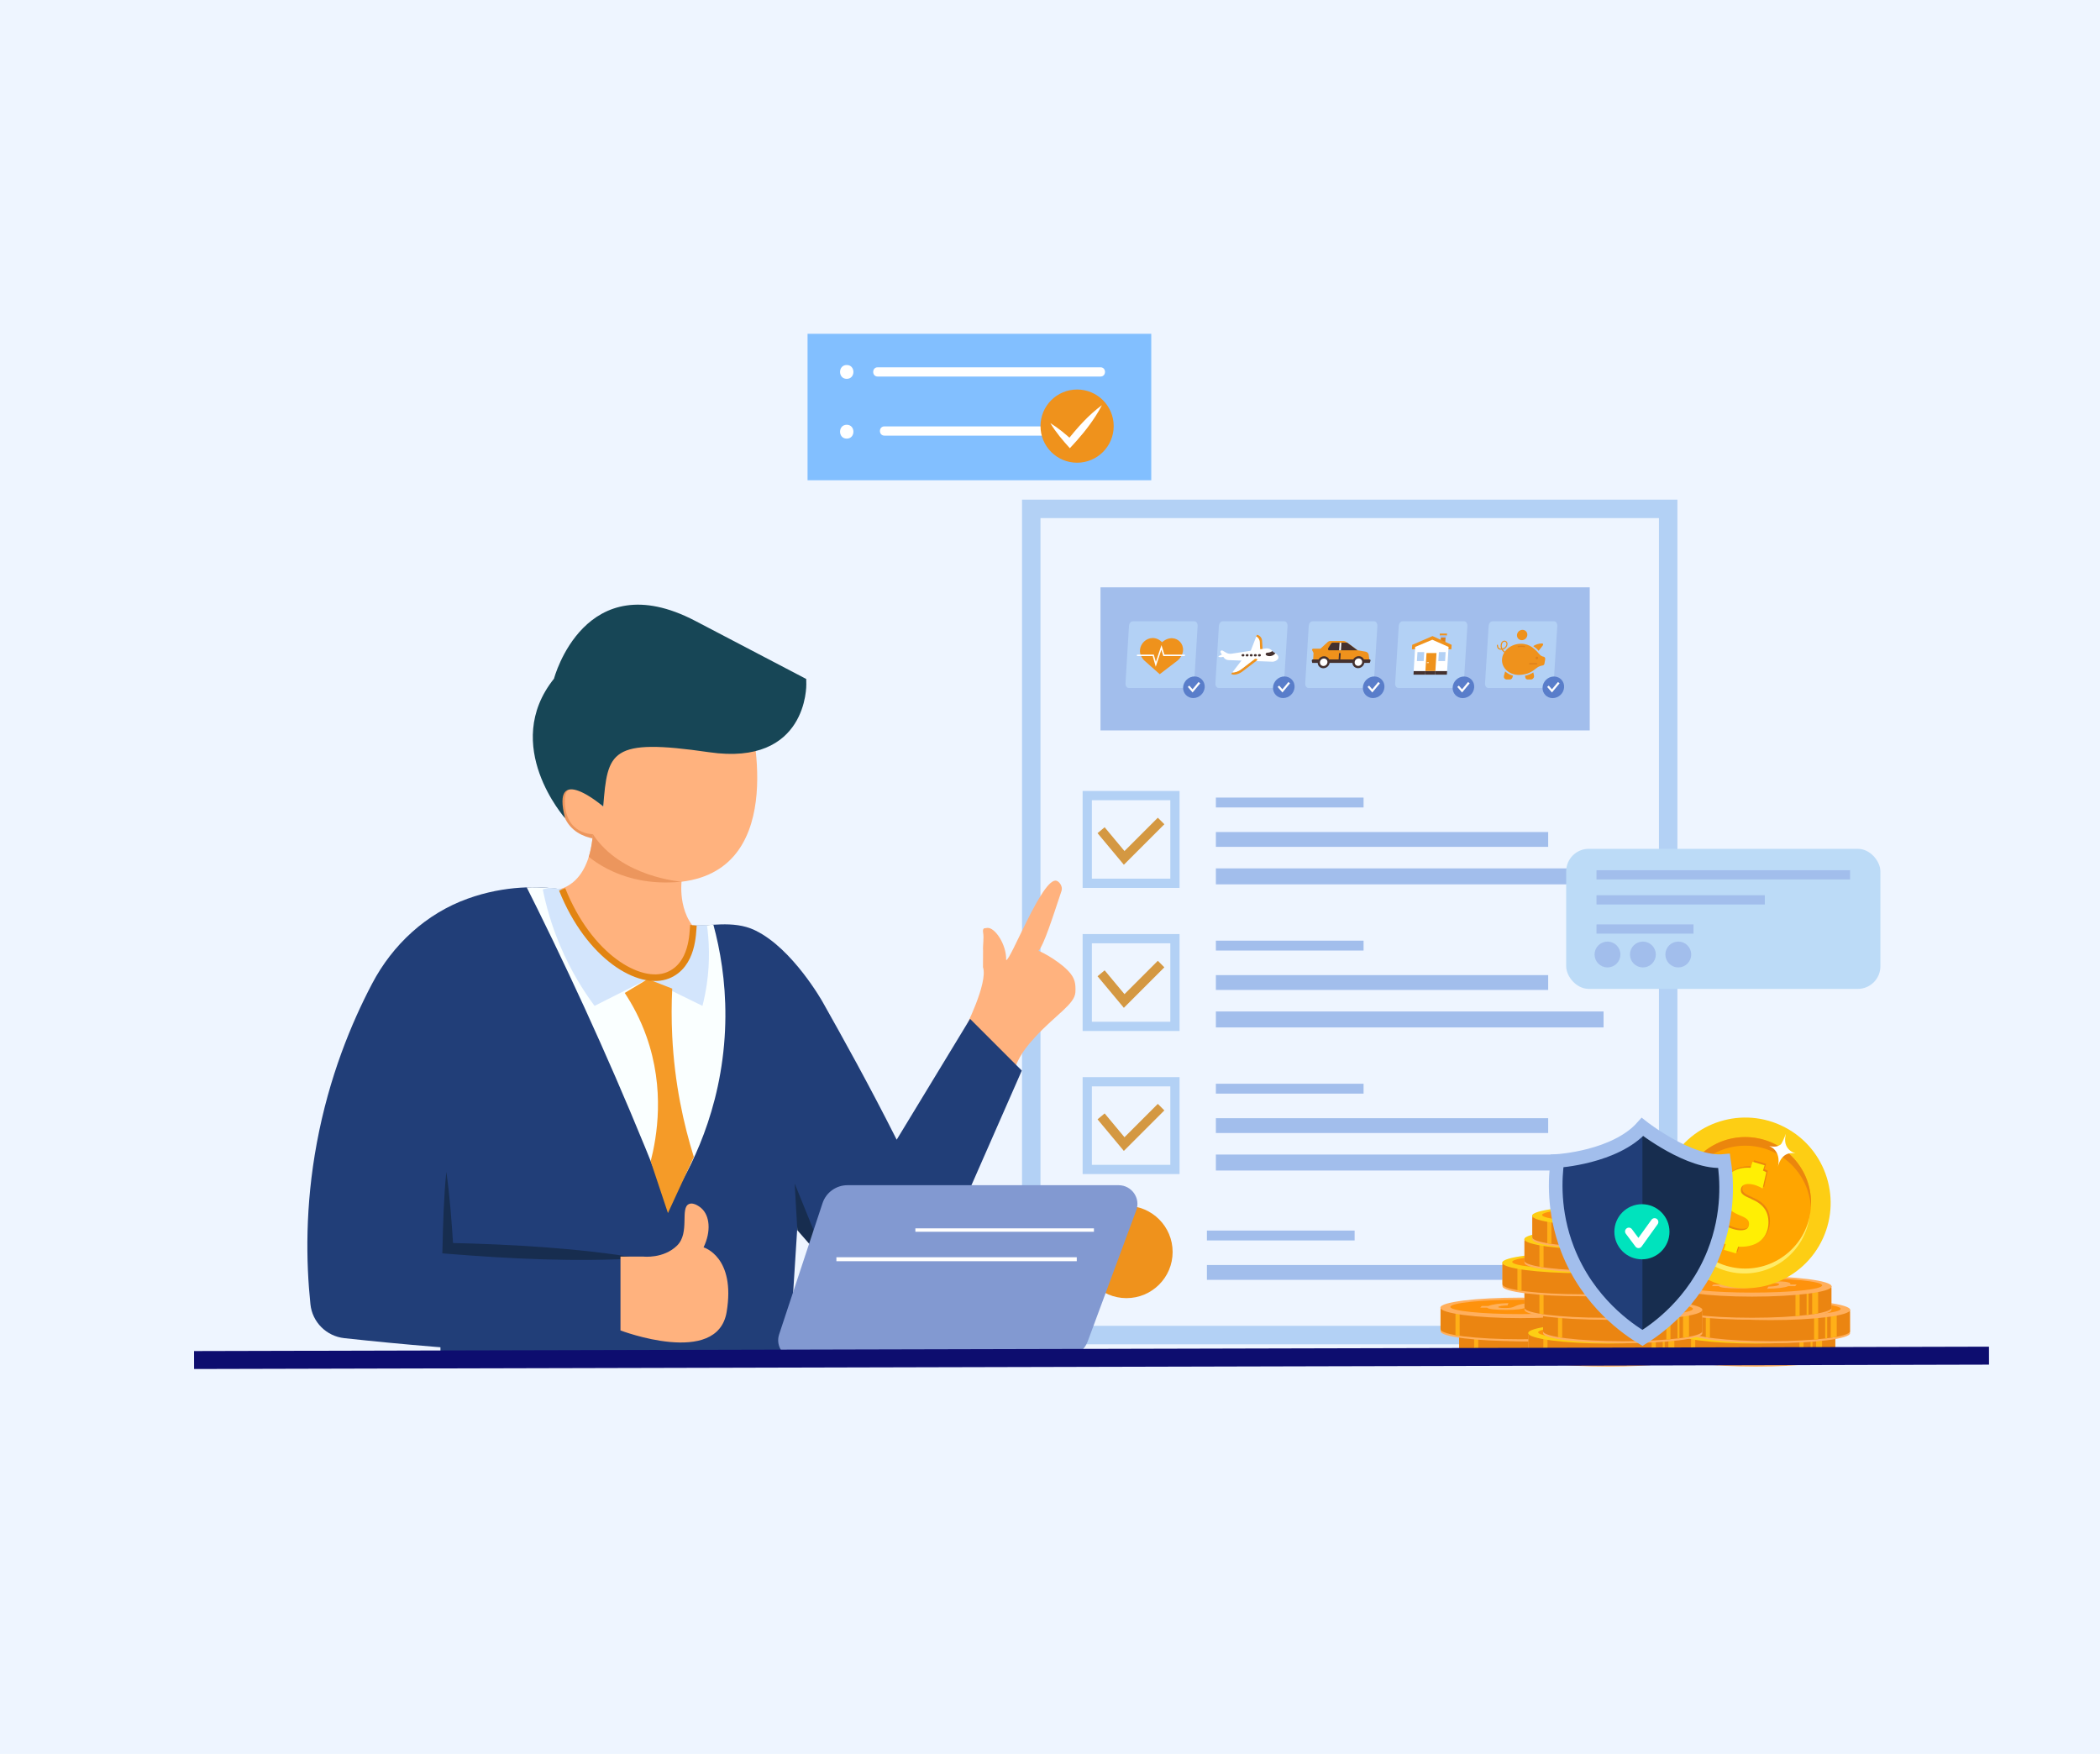 <?xml version="1.0" encoding="UTF-8"?><svg id="Layer_1" xmlns="http://www.w3.org/2000/svg" xmlns:xlink="http://www.w3.org/1999/xlink" viewBox="0 0 455 380"><defs><style>.cls-1{fill:#bcdbf7;}.cls-2{fill:#ffeb67;}.cls-3{stroke-width:3.46px;}.cls-3,.cls-4,.cls-5,.cls-6,.cls-7,.cls-8,.cls-9,.cls-10,.cls-11,.cls-12,.cls-13,.cls-14,.cls-15{stroke-miterlimit:10;}.cls-3,.cls-4,.cls-5,.cls-6,.cls-7,.cls-8,.cls-10,.cls-12,.cls-13,.cls-14,.cls-15{fill:none;}.cls-3,.cls-4,.cls-7,.cls-8,.cls-9,.cls-11{stroke:#a2beec;}.cls-16{fill:#fff;}.cls-17{fill:#172d4f;}.cls-18{clip-path:url(#clippath-2);}.cls-19{fill:#d3e5fc;}.cls-20{fill:#ffef04;}.cls-4{stroke-width:2.14px;}.cls-5{stroke-width:.86px;}.cls-5,.cls-12{stroke:#fff;}.cls-21{fill:#597dca;}.cls-22{fill:#faffff;}.cls-23{fill:#8299d1;}.cls-24{fill:#ef921c;}.cls-6{stroke:#e28412;stroke-width:1.43px;}.cls-25{fill:#ec965d;}.cls-7{stroke-width:3.21px;}.cls-26{fill:#eef5ff;}.cls-27{clip-path:url(#clippath-1);}.cls-28{fill:#fe920c;}.cls-29{fill:#ffb27e;}.cls-30{fill:orange;}.cls-8,.cls-9{stroke-width:2.95px;}.cls-9,.cls-31{fill:#213e78;}.cls-10{stroke:#0d0d6f;stroke-width:3.89px;}.cls-11{fill:#a2beec;}.cls-11,.cls-13,.cls-14{stroke-width:2px;}.cls-32{fill:#ffaf5d;}.cls-33{fill:#eb8511;}.cls-34{fill:#9cbff7;}.cls-12{stroke-width:.74px;}.cls-35{fill:#f59b28;}.cls-36{fill:#b3d1f5;}.cls-37{clip-path:url(#clippath);}.cls-38{fill:#00e3bd;}.cls-13{stroke:#d49842;}.cls-39{fill:#44312f;}.cls-40{fill:#feb05b;}.cls-41{fill:#eb860d;}.cls-42{fill:#dd801b;}.cls-14,.cls-15{stroke:#b3d1f5;}.cls-43{fill:#ffb017;}.cls-44{fill:#174656;}.cls-45{fill:#fdce14;}.cls-46{fill:#82bfff;}.cls-15{stroke-width:4px;}.cls-47{fill:#fefefe;}</style><clipPath id="clippath"><path class="cls-29" d="M147.67,191.02s-1.02,8.34,5,11.78c6.01,3.44-17.3,25.31-32.28-10.02,0,0,7.12-.15,8.07-12.05,0,0-5.94,.12-6.08-7-.15-7.12,8.34,1.02,8.34,1.02l-.44-21.37,32.11,1.71s9,33.08-14.7,35.94Z"/></clipPath><clipPath id="clippath-1"><path class="cls-31" d="M221.39,231.95c-7.24,16.48-14.48,32.96-21.72,49.44-2.42,5.52-9.88,6.42-13.55,1.63-4.45-5.8-8.9-11.61-13.35-17.41-.6,9.48-1.21,18.96-1.81,28.44-17.6,.41-36.47,.21-56.44-.87-13.92-.75-27.24-1.88-39.92-3.26-3.87-.42-6.94-3.47-7.34-7.34-.96-9.17-1.17-21.23,1.39-34.98,2.66-14.3,7.47-25.92,11.97-34.48,4.44-8.46,11.72-15.19,20.71-18.42,.49-.18,.99-.34,1.5-.51,8.21-2.6,15.26-2.05,18.98-1.49,5.83,14.61,16.79,21.05,22.87,18.64,5.55-2.2,5.4-9.33,5.57-10.86,2.92,.31,8.56-1.21,13.28,1.05,.06,.03,.12,.06,.18,.09,8.05,3.92,14.52,15.45,14.52,15.45,4.38,7.78,9.95,17.76,16.05,29.85,5.3-8.73,10.6-17.45,15.9-26.18l11.22,11.22Z"/></clipPath><clipPath id="clippath-2"><path class="cls-9" d="M337.43,251.53s12.53-.74,18.43-7.37c0,0,10.32,8.11,17.69,7.37,.54,3.54,1.23,11.23-2.21,19.91-4.35,10.98-12.55,16.61-15.48,18.43-3.02-1.83-11.76-7.66-16.22-19.17-3.19-8.23-2.71-15.53-2.21-19.17Z"/></clipPath></defs><rect class="cls-26" width="455" height="380"/><g><g><g><rect class="cls-15" x="223.44" y="110.25" width="138" height="179"/><circle class="cls-24" cx="244.07" cy="271.25" r="10"/><g><g><rect class="cls-14" x="235.57" y="172.37" width="19" height="19"/><polyline class="cls-13" points="238.57 179.87 243.57 185.87 251.57 177.87"/></g><g><line class="cls-7" x1="263.44" y1="181.87" x2="335.44" y2="181.87"/><line class="cls-4" x1="263.44" y1="173.87" x2="295.44" y2="173.87"/><line class="cls-3" x1="263.44" y1="189.87" x2="347.44" y2="189.87"/></g></g><g><g><rect class="cls-14" x="235.57" y="203.37" width="19" height="19"/><polyline class="cls-13" points="238.57 210.87 243.57 216.87 251.57 208.87"/></g><g><line class="cls-7" x1="263.44" y1="212.87" x2="335.44" y2="212.87"/><line class="cls-4" x1="263.44" y1="204.87" x2="295.44" y2="204.87"/><line class="cls-3" x1="263.44" y1="220.87" x2="347.44" y2="220.87"/></g></g><g><g><rect class="cls-14" x="235.57" y="234.37" width="19" height="19"/><polyline class="cls-13" points="238.57 241.87 243.57 247.87 251.57 239.87"/></g><g><line class="cls-7" x1="263.44" y1="243.87" x2="335.44" y2="243.87"/><line class="cls-4" x1="263.44" y1="235.87" x2="295.44" y2="235.87"/><line class="cls-3" x1="263.44" y1="251.87" x2="347.44" y2="251.87"/></g></g><rect class="cls-11" x="239.44" y="128.25" width="104" height="29"/><g><line class="cls-7" x1="261.5" y1="275.68" x2="333.5" y2="275.68"/><line class="cls-4" x1="261.5" y1="267.68" x2="293.5" y2="267.68"/></g></g><g><g><path class="cls-36" d="M257.91,149.06h-13.36c-.42,0-.73-.48-.69-1.05l.75-12.36c.03-.58,.4-1.04,.82-1.04h13.36c.42,0,.73,.48,.69,1.05l-.75,12.36c-.04,.58-.4,1.04-.82,1.04Z"/><g><path class="cls-24" d="M251.28,146.07l-3.44-3.05c-1.35-1.49-.91-3.13,.05-4.03,.94-.88,2.55-1.19,3.89,.15,1.53-1.31,3.09-.97,3.91-.07,.84,.92,1.04,2.58-.53,4.03h-.01s-3.88,2.97-3.88,2.97Z"/><polygon class="cls-16" points="250.41 144.45 249.76 142.14 246.33 142.14 246.35 141.83 249.99 141.83 250.44 143.41 251.65 139.77 252.29 141.83 256.73 141.83 256.71 142.14 252.05 142.14 251.63 140.78 250.41 144.45"/></g><path class="cls-21" d="M261.02,148.9c-.08,1.29-1.19,2.34-2.48,2.34s-2.27-1.05-2.2-2.34c.08-1.29,1.19-2.34,2.48-2.34s2.27,1.05,2.2,2.34Z"/><polygon class="cls-47" points="258.39 150.03 257.36 148.83 257.69 148.54 258.38 149.34 259.69 147.76 260.04 148.05 258.39 150.03"/></g><g><path class="cls-36" d="M277.39,149.06h-13.36c-.42,0-.73-.48-.69-1.05l.75-12.36c.04-.58,.4-1.04,.82-1.04h13.36c.42,0,.73,.48,.69,1.05l-.76,12.36c-.04,.58-.4,1.04-.82,1.04Z"/><g><path class="cls-21" d="M280.49,148.9c-.08,1.29-1.19,2.34-2.48,2.34s-2.27-1.05-2.19-2.34c.08-1.29,1.19-2.34,2.48-2.34s2.27,1.05,2.19,2.34Z"/><polygon class="cls-47" points="277.86 150.03 276.82 148.83 277.16 148.54 277.85 149.34 279.16 147.76 279.5 148.05 277.86 150.03"/></g><g><path class="cls-24" d="M273.59,140.95l-.54,.05-.12-1.92c-.02-.32-.14-.62-.34-.84-.09-.11-.2-.19-.32-.27-.03-.02-.06-.04-.09-.05l.15-.39c.17,.03,.33,.1,.46,.18,.12,.07,.23,.16,.32,.27,.2,.23,.32,.52,.34,.84l.13,2.12Z"/><path class="cls-16" d="M273.05,141l-1.67,.15-.42-.07,1.23-3.17s.06,.03,.09,.05c.12,.07,.23,.16,.32,.27,.2,.23,.32,.52,.34,.84l.12,1.92Z"/><path class="cls-16" d="M275.67,143.36l-3.52-.13-3.16-.11-2.75-.1c-.47,0-.9-.24-1.14-.63l-.35-.57-.27-.43c-.03-.05-.05-.11-.05-.17,0-.23,.27-.38,.47-.26l.79,.46c.34,.2,.75,.27,1.16,.21l7.23-1.12c.32-.06,1.05-.13,1.64,.56,.05,.06,.11,.13,.16,.21,.17,.09,.33,.18,.46,.26,1.49,1,.1,1.83-.66,1.83Z"/><path class="cls-24" d="M272.31,143.1l-2.91,2.23c-.94,.76-2.01,1.04-2.65,.69l.27-.35c.62,.05,1.41-.25,2.13-.83l2.73-2.1h.35c.18,.02,.24,.24,.09,.35Z"/><path class="cls-16" d="M271.87,142.75l-2.73,2.1c-.72,.58-1.51,.88-2.13,.83l.09-.12,2.17-2.82c.04-.05,.1-.08,.17-.08l2.38,.09h.05Z"/><path class="cls-16" d="M263.96,142.19l1.03-.49s.04,0,.05,0l.64,.4s.02,.09-.02,.1l-.98,.17c-.32,.06-.61-.01-.71-.18Z"/><path class="cls-39" d="M273.19,141.97c0,.14-.13,.25-.27,.25h-.12c-.14,0-.24-.13-.24-.25,0-.14,.13-.25,.27-.25h.12c.14,0,.24,.11,.24,.25Z"/><path class="cls-39" d="M272.3,141.97c0,.14-.13,.25-.27,.25h-.12c-.14,0-.24-.13-.24-.25,0-.14,.13-.25,.27-.25h.12c.14,0,.24,.11,.24,.25Z"/><path class="cls-39" d="M271.41,141.97c0,.14-.13,.25-.27,.25h-.12c-.14,0-.24-.13-.24-.25,0-.14,.13-.25,.27-.25h.12c.14,0,.24,.11,.24,.25Z"/><path class="cls-39" d="M270.52,141.97c0,.14-.13,.25-.27,.25h-.12c-.14,0-.24-.13-.23-.25,0-.14,.13-.25,.27-.25h.12c.14,0,.24,.11,.23,.25Z"/><path class="cls-39" d="M269.63,141.97c0,.14-.13,.25-.27,.25h-.12c-.14,0-.24-.13-.24-.25,0-.14,.13-.25,.27-.25h.12c.14,0,.24,.11,.23,.25Z"/><path class="cls-39" d="M276.33,141.53c-.52,.72-1.55,.75-1.97,.43-.28-.21-.1-.57,.33-.56,.4,0,.86-.24,1.02-.35,.05,.06,.11,.13,.16,.21,.17,.09,.33,.18,.46,.26Z"/></g></g><g><path class="cls-36" d="M296.85,149.06h-13.36c-.42,0-.73-.48-.69-1.05l.76-12.36c.04-.58,.4-1.04,.82-1.04h13.36c.42,0,.73,.48,.69,1.05l-.77,12.36c-.04,.58-.4,1.04-.82,1.04Z"/><g><path class="cls-21" d="M299.96,148.9c-.08,1.29-1.19,2.34-2.48,2.34s-2.27-1.05-2.19-2.34c.08-1.29,1.19-2.34,2.48-2.34s2.27,1.05,2.19,2.34Z"/><polygon class="cls-47" points="297.33 150.03 296.3 148.83 296.64 148.54 297.32 149.34 298.63 147.76 298.98 148.05 297.33 150.03"/></g><g><path class="cls-24" d="M284.5,143.1l.1-1.63-.3-.59c-.08-.15,.05-.34,.23-.34h1.57s1.56-1.43,1.56-1.43c.17-.15,.39-.24,.61-.24h2.85c.18,0,.35,.05,.49,.16l.28,.2,2.23,1.65,1.73,.3c.35,.06,.62,.31,.7,.64l.16,1.27h-12.21Z"/><path class="cls-39" d="M294.12,140.89h-6.22c-.16-.08-.23-.28-.12-.46l.63-1.01c.07-.11,.19-.18,.32-.18h3.16l2.23,1.65Z"/><polygon class="cls-16" points="290.53 140.89 290.15 140.89 290.25 139.25 290.63 139.25 290.53 140.89"/><polygon class="cls-39" points="290.38 143.28 290.01 143.28 290.12 141.5 290.49 141.5 290.38 143.28"/><path class="cls-39" d="M296.76,143.62h-12.44l-.1-.44c-.04-.15,.09-.31,.25-.31h12.26c.17,0,.27,.16,.21,.32l-.17,.43Z"/><path class="cls-39" d="M288.1,143.48c-.04,.72-.66,1.3-1.38,1.3s-1.27-.58-1.22-1.3,.66-1.3,1.38-1.3,1.27,.58,1.22,1.3Z"/><path class="cls-16" d="M287.61,143.48c-.03,.45-.41,.81-.86,.81s-.79-.36-.76-.81c.03-.45,.41-.81,.86-.81s.79,.36,.76,.81Z"/><path class="cls-39" d="M295.62,143.46c-.04,.72-.66,1.3-1.38,1.3s-1.27-.58-1.22-1.3,.66-1.3,1.38-1.3,1.27,.58,1.22,1.3Z"/><path class="cls-16" d="M295.13,143.46c-.03,.45-.41,.81-.86,.81s-.79-.36-.76-.81,.41-.81,.86-.81,.79,.36,.76,.81Z"/></g></g><g><path class="cls-36" d="M316.34,149.06h-13.36c-.42,0-.73-.48-.69-1.05l.77-12.36c.04-.58,.4-1.04,.82-1.04h13.36c.42,0,.73,.48,.69,1.05l-.77,12.36c-.04,.58-.4,1.04-.82,1.04Z"/><g><path class="cls-21" d="M319.41,148.91c-.08,1.29-1.19,2.34-2.48,2.34s-2.27-1.05-2.19-2.34c.08-1.29,1.19-2.34,2.48-2.34s2.27,1.05,2.19,2.34Z"/><polygon class="cls-47" points="316.78 150.03 315.75 148.83 316.08 148.54 316.77 149.34 318.08 147.76 318.43 148.05 316.78 150.03"/></g><g><g><polygon class="cls-42" points="313.12 139.42 312.1 139.42 312.19 138.06 313.21 138.06 313.12 139.42"/><polygon class="cls-24" points="313.5 137.69 311.94 137.69 311.96 137.27 313.53 137.27 313.5 137.69"/><polygon class="cls-34" points="313.35 138.1 312.04 138.1 312.06 137.7 313.37 137.7 313.35 138.1"/></g><polygon class="cls-24" points="305.92 140.66 305.98 139.71 310.38 137.81 314.52 139.71 314.46 140.66 305.92 140.66"/><polygon class="cls-39" points="306.3 145.37 308.84 145.37 308.79 146.17 306.26 146.17 306.3 145.37"/><polygon class="cls-39" points="313.54 145.37 313.49 146.17 310.95 146.17 311 145.37 313.54 145.37"/><path class="cls-16" d="M310.33,138.6l-3.71,1.56-.32,5.21h7.24l.32-5.21-3.53-1.56Zm-1.87,4.62h-1.46l.12-1.94h1.46l-.12,1.94Zm4.64,0h-1.46l.12-1.94h1.46l-.12,1.94Z"/><polygon class="cls-39" points="311 145.37 310.95 146.17 308.79 146.17 308.84 145.37 311 145.37"/><polygon class="cls-24" points="311.24 141.49 311 145.37 308.84 145.37 309.08 141.49 311.24 141.49"/><polygon class="cls-16" points="309.57 143.65 309.16 143.65 309.17 143.49 309.58 143.49 309.57 143.65"/></g></g><g><path class="cls-36" d="M335.81,149.06h-13.36c-.42,0-.73-.48-.69-1.05l.78-12.36c.04-.58,.4-1.04,.82-1.04h13.36c.42,0,.73,.48,.69,1.05l-.78,12.36c-.04,.58-.4,1.04-.82,1.04Z"/><g><path class="cls-21" d="M338.89,148.91c-.08,1.29-1.19,2.34-2.48,2.34s-2.27-1.05-2.19-2.34c.08-1.29,1.19-2.34,2.48-2.34s2.27,1.05,2.19,2.34Z"/><polygon class="cls-47" points="336.26 150.03 335.22 148.83 335.56 148.54 336.25 149.34 337.56 147.76 337.91 148.05 336.26 150.03"/></g><g><path class="cls-24" d="M334.8,142.79l-.17,1c-.03,.19-.18,.34-.36,.38-.44,.08-.87,.2-1.23,.48l-.74,.56c-.58,.44-1.25,.74-1.95,.87-.41,.08-.86,.15-1.22,.15-2.16,0-3.81-1.51-3.69-3.38,.12-1.87,1.96-3.38,4.11-3.38,.95,0,1.81,.3,2.46,.79,0,0,.04,.03,.11,.09,.21,.16,.66,.52,.91,.81,.46,.54,.75,1.01,1.47,1.13h0c.21,.07,.33,.28,.29,.51Z"/><rect class="cls-42" x="331.33" y="143.67" width="1.71" height=".3"/><path class="cls-24" d="M334.3,139.8l-.93,1.21s-.02-.03-.03-.04c-.25-.3-.7-.66-.95-.85-.07-.06-.12-.09-.12-.09-.02-.02-.04-.03-.07-.05,.38-.25,1.06-.58,1.94-.57,.19,0,.28,.23,.16,.39Z"/><g><path class="cls-24" d="M327.82,146.39l-.14,.42c-.07,.23-.29,.4-.52,.4h-.73c-.41,0-.69-.4-.57-.83l.26-.92c.46,.42,1.03,.74,1.69,.93Z"/><path class="cls-24" d="M331.69,147.21h-.72c-.23,0-.42-.16-.47-.39l-.09-.41c.63-.12,1.26-.37,1.81-.73l.15,.71c.07,.42-.26,.82-.67,.82Z"/></g><path class="cls-42" d="M333.26,142.55c-.01,.16-.14,.29-.29,.29s-.27-.13-.26-.29,.14-.29,.29-.29,.27,.13,.26,.29Z"/><path class="cls-42" d="M328.86,140.22l-.03-.24c.53-.09,1.09-.09,1.61,0l-.06,.24c-.49-.09-1.02-.09-1.52,0Z"/><path class="cls-24" d="M326.4,141.67s-.69-.3-1.05-.9c-.11,0-.22,0-.33-.01-.61-.08-.72-.73-.7-1.06h.24s-.04,.74,.51,.82c.06,0,.12,.01,.17,.01-.09-.23-.13-.5-.09-.81,.12-.8,.61-.91,.75-.92,.34-.03,.64,.19,.71,.52,.07,.32-.07,.74-.34,1.03-.18,.19-.4,.32-.65,.38,.33,.48,.87,.72,.88,.72l-.11,.22Zm-.45-2.64s-.03,0-.04,0c-.27,.02-.46,.29-.52,.7-.04,.3,.01,.55,.12,.77,.29-.05,.48-.19,.6-.33,.25-.27,.32-.6,.27-.8-.04-.21-.22-.35-.43-.35Z"/><g><path class="cls-24" d="M330.92,137.58c-.04,.62-.57,1.12-1.19,1.12s-1.09-.5-1.05-1.12c.04-.62,.57-1.12,1.19-1.12s1.09,.5,1.05,1.12Z"/><path class="cls-24" d="M329.68,138.41v-.21c-.11,0-.23-.04-.29-.09l.06-.14c.07,.05,.17,.09,.29,.09,.14,0,.25-.08,.25-.2,0-.11-.07-.18-.22-.24-.2-.08-.33-.17-.31-.35,0-.17,.14-.3,.33-.33v-.21s.14,0,.14,0v.2c.11,0,.19,.04,.25,.07l-.06,.13s-.12-.07-.25-.07c-.16,0-.22,.09-.23,.18,0,.11,.07,.16,.24,.23,.2,.08,.3,.19,.29,.37,0,.16-.13,.31-.34,.35v.21s-.14,0-.14,0Z"/></g></g></g></g></g><g><path class="cls-25" d="M123.8,170.92s-4.16-.09-1.51,6.08c2.65,6.17,10.94,4.81,10.94,4.81"/><g><path class="cls-29" d="M147.67,191.02s-1.02,8.34,5,11.78c6.01,3.44-17.3,25.31-32.28-10.02,0,0,7.12-.15,8.07-12.05,0,0-5.94,.12-6.08-7-.15-7.12,8.34,1.02,8.34,1.02l-.44-21.37,32.11,1.71s9,33.08-14.7,35.94Z"/><g class="cls-37"><path class="cls-25" d="M147.67,191.02s-13.09-.92-19.22-10.29c-6.13-9.38,0,0,0,0l-2.3,3.61s7.3,8.16,21.52,6.68"/></g></g><path class="cls-29" d="M207,240c-2.72-2.03-1.11-10.94,2-17,0,0,5.13-10.01,3.98-13.45h0c.02-2.2,.03-3.3,.02-3.55-.08-1.33,.23-2.69,0-4-.02-.14-.09-.54,.12-.79,.07-.09,.26-.11,.77-.17,1.63-.21,4.21,3.57,4.11,6.96-.02,.61-.12-.04,0,0,.88,.34,7.85-17.92,10.87-17.19,.66,.16,1.44,1.26,1.13,2.19-2,6-3.83,11.76-5,13,.96,.31,5.26,2.7,7,5,.75,.99,1.13,1.97,1,4-.17,2.58-4.23,4.82-8.7,9.67-1.83,1.98-2.67,3.21-3.3,4.33-1.32,2.35-1.41,3.67-2,5-2.06,4.66-9.47,7.89-12,6Z"/><rect class="cls-31" x="95.43" y="266.9" width="75.87" height="28.63"/><g><path class="cls-31" d="M221.39,231.95c-7.24,16.48-14.48,32.96-21.72,49.44-2.42,5.52-9.88,6.42-13.55,1.63-4.45-5.8-8.9-11.61-13.35-17.41-.6,9.48-1.21,18.96-1.81,28.44-17.6,.41-36.47,.21-56.44-.87-13.92-.75-27.24-1.88-39.92-3.26-3.87-.42-6.94-3.47-7.34-7.34-.96-9.17-1.17-21.23,1.39-34.98,2.66-14.3,7.47-25.92,11.97-34.48,4.44-8.46,11.72-15.19,20.71-18.42,.49-.18,.99-.34,1.5-.51,8.21-2.6,15.26-2.05,18.98-1.49,5.83,14.61,16.79,21.05,22.87,18.64,5.55-2.2,5.4-9.33,5.57-10.86,2.92,.31,8.56-1.21,13.28,1.05,.06,.03,.12,.06,.18,.09,8.05,3.92,14.52,15.45,14.52,15.45,4.38,7.78,9.95,17.76,16.05,29.85,5.3-8.73,10.6-17.45,15.9-26.18l11.22,11.22Z"/><g class="cls-27"><path class="cls-22" d="M112.93,189.87c12.78,.31,25.56,.62,38.34,.94,2.59,6.1,7.08,18.95,5.61,35.53-1.5,16.98-8.47,29.06-12.16,34.6-1.59-4.07-3.23-8.16-4.91-12.27-8.48-20.71-17.52-40.3-26.88-58.79Z"/><path class="cls-19" d="M123.98,191.14c-2.13,.51-4.25,1.02-6.38,1.54,.69,3.45,1.83,7.62,3.74,12.16,2.33,5.51,5.09,9.87,7.48,13.09,3.84-1.94,7.68-3.87,11.53-5.81l11.85,5.81c.37-1.44,.69-3,.94-4.68,.73-5.04,.51-9.52,0-13.09"/><path class="cls-35" d="M135.37,215.12c1.66-1,3.32-2,4.98-3,1.77,.69,3.54,1.38,5.3,2.07-.16,3.21-.18,6.65,0,10.29,.5,10.21,2.45,19.05,4.68,26.18-1.87,4.05-3.74,8.1-5.61,12.16-1.25-3.74-2.49-7.48-3.74-11.22,1.33-5.17,3.17-15.6-.94-27.12-1.33-3.73-3.02-6.84-4.68-9.35Z"/></g></g><path class="cls-6" d="M121.8,192.69c5.83,14.61,16.79,21.05,22.87,18.64,5.55-2.2,5.4-9.33,5.57-10.86"/><path class="cls-17" d="M96.7,253.84c.78,5.43,1.18,11.12,1.53,16.6l-1.12-1.16c13.89,.32,27.8,1.09,41.53,3.33-13.89,.82-27.8,.14-41.65-.97,0,0-1.15-.09-1.15-.09l.03-1.06c.13-5.49,.28-11.19,.84-16.65h0Z"/><path class="cls-17" d="M172.19,256.44c2.37,5.86,4.75,11.72,7.12,17.58-2.18-2.49-4.36-4.99-6.55-7.48-.19-3.37-.38-6.74-.58-10.1Z"/><path class="cls-44" d="M174.7,148.28s.37,17.81-21.08,14.69c-21.45-3.12-21.98-.14-22.92,11.76,0,0-11.49-9.86-8.26,2.55,0,0-13.99-15.75-2.41-30.24,0,0,6.61-25.08,30.63-12.51l24.02,12.57"/></g><g><g><g><path class="cls-32" d="M363.16,293.8v-4.56c4.86,.74,10.71,1.3,17.34,1.3,6.54,0,12.33-.57,17.15-1.3v4.57s.02,.07,.02,.11c0,1.23-7.71,2.17-17.24,2.17s-17.26-.94-17.26-2.16c0-.04,0-.08,0-.13Z"/><path class="cls-33" d="M363.16,293.38v-4.56c4.86,.74,10.71,1.3,17.34,1.3,6.54,0,12.33-.57,17.15-1.3v4.57s.02,.07,.02,.11c0,1.23-7.71,2.17-17.24,2.17s-17.26-.94-17.26-2.16c0-.04,0-.08,0-.13Z"/><path class="cls-43" d="M393.49,294.93v-5.53c.44-.06,.86-.12,1.29-.18v5.5c-.39,.07-.82,.15-1.29,.21Z"/><path class="cls-43" d="M389.87,295.32v-5.5c.3-.03,.6-.06,.9-.09v5.52c-.29,.03-.59,.05-.9,.08Z"/><path class="cls-43" d="M367.3,294.93c-.32-.05-.62-.09-.9-.14v-5.4h.9v5.54Z"/><path class="cls-43" d="M392.28,295.09v-5.53c.15-.02,.29-.04,.43-.05v5.53c-.14,.02-.29,.04-.43,.05Z"/><path class="cls-45" d="M363.13,288.82c0-1.23,7.77-2.17,17.3-2.17s17.26,.99,17.26,2.22-7.73,2.22-17.26,2.22-17.3-1.04-17.3-2.27Z"/><path class="cls-28" d="M365.28,288.66c0-.86,6.79-1.56,15.18-1.56s15.18,.7,15.18,1.56-6.79,1.56-15.18,1.56-15.18-.7-15.18-1.56Z"/><path class="cls-40" d="M375.66,288.69c.07-.23,1.1-.32,2.04-.36,.05-.19,.05-.31,.18-.49-1.81,.03-3.65,.29-4.35,.62h-1.45s-.32,.36-.32,.36h1.5c.22,.32,1.77,.49,4.1,.49,2.02,0,3.65-.12,4.77-.68,.71-.35,1.28-.46,2.51-.48,1.11-.02,1.76,.06,1.68,.31-.08,.25-.8,.41-2.33,.47-.08,.18-.13,.27-.29,.45,2.12-.03,3.85-.21,4.63-.56h1.48s.32-.36,.32-.36h-1.37c.17-.59-1.54-.71-4.3-.69-2.14,.01-3.92,.16-5.12,.73-.67,.32-1.11,.4-2.16,.4-1.07,0-1.58-.08-1.54-.23Z"/></g><g><path class="cls-32" d="M366.34,288.72v-4.56c4.86,.74,10.71,1.3,17.34,1.3,6.54,0,12.33-.57,17.15-1.3v4.57s.02,.07,.02,.11c0,1.23-7.71,2.17-17.24,2.17s-17.26-.94-17.26-2.16c0-.04,0-.08,0-.13Z"/><path class="cls-33" d="M366.34,288.29v-4.56c4.86,.74,10.71,1.3,17.34,1.3,6.54,0,12.33-.57,17.15-1.3v4.57s.02,.07,.02,.11c0,1.23-7.71,2.17-17.24,2.17s-17.26-.94-17.26-2.16c0-.04,0-.08,0-.13Z"/><path class="cls-43" d="M396.67,289.84v-5.53c.44-.06,.86-.12,1.29-.18v5.5c-.39,.07-.82,.15-1.29,.21Z"/><path class="cls-43" d="M393.05,290.24v-5.5c.3-.03,.6-.06,.9-.09v5.52c-.29,.03-.59,.05-.9,.08Z"/><path class="cls-43" d="M370.49,289.84c-.32-.05-.62-.09-.9-.14v-5.4h.9v5.54Z"/><path class="cls-43" d="M395.46,290v-5.53c.15-.02,.29-.04,.43-.05v5.53c-.14,.02-.29,.04-.43,.05Z"/><path class="cls-32" d="M366.31,283.74c0-1.23,7.77-2.17,17.3-2.17s17.26,.99,17.26,2.22-7.73,2.22-17.26,2.22-17.3-1.04-17.3-2.27Z"/><path class="cls-28" d="M368.46,283.57c0-.86,6.79-1.56,15.18-1.56s15.18,.7,15.18,1.56-6.79,1.56-15.18,1.56-15.18-.7-15.18-1.56Z"/><path class="cls-40" d="M378.84,283.6c.07-.23,1.1-.32,2.04-.36,.05-.19,.05-.31,.18-.49-1.81,.03-3.65,.29-4.35,.62h-1.45s-.32,.36-.32,.36h1.5c.22,.32,1.77,.49,4.1,.49,2.02,0,3.65-.12,4.77-.68,.71-.35,1.28-.46,2.51-.48,1.11-.02,1.76,.06,1.68,.31-.08,.25-.8,.41-2.33,.47-.08,.18-.13,.27-.29,.45,2.12-.03,3.85-.21,4.63-.56h1.48s.32-.36,.32-.36h-1.37c.17-.59-1.54-.71-4.3-.69-2.14,.01-3.92,.16-5.12,.73-.67,.32-1.11,.4-2.16,.4-1.07,0-1.58-.08-1.54-.23Z"/></g><g><path class="cls-32" d="M362.31,283.63v-4.56c4.86,.74,10.71,1.3,17.34,1.3,6.54,0,12.33-.57,17.15-1.3v4.57s.02,.07,.02,.11c0,1.23-7.71,2.17-17.24,2.17s-17.26-.94-17.26-2.16c0-.04,0-.08,0-.13Z"/><path class="cls-33" d="M362.31,283.21v-4.56c4.86,.74,10.71,1.3,17.34,1.3,6.54,0,12.33-.57,17.15-1.3v4.57s.02,.07,.02,.11c0,1.23-7.71,2.17-17.24,2.17s-17.26-.94-17.26-2.16c0-.04,0-.08,0-.13Z"/><path class="cls-43" d="M392.64,284.76v-5.53c.44-.06,.86-.12,1.29-.18v5.5c-.39,.07-.82,.15-1.29,.21Z"/><path class="cls-43" d="M389.02,285.15v-5.5c.3-.03,.6-.06,.9-.09v5.52c-.29,.03-.59,.05-.9,.08Z"/><path class="cls-43" d="M366.46,284.75c-.32-.05-.62-.09-.9-.14v-5.4h.9v5.54Z"/><path class="cls-43" d="M391.43,284.91v-5.53c.15-.02,.29-.04,.43-.05v5.53c-.14,.02-.29,.04-.43,.05Z"/><path class="cls-32" d="M362.28,278.65c0-1.23,7.77-2.17,17.3-2.17s17.26,.99,17.26,2.22-7.73,2.22-17.26,2.22-17.3-1.04-17.3-2.27Z"/><path class="cls-28" d="M364.44,278.49c0-.86,6.79-1.56,15.18-1.56s15.18,.7,15.18,1.56-6.79,1.56-15.18,1.56-15.18-.7-15.18-1.56Z"/><path class="cls-40" d="M374.81,278.52c.07-.23,1.1-.32,2.04-.36,.05-.19,.05-.31,.18-.49-1.81,.03-3.65,.29-4.35,.62h-1.45s-.32,.36-.32,.36h1.5c.22,.32,1.77,.49,4.1,.49,2.02,0,3.65-.12,4.77-.68,.71-.35,1.28-.46,2.51-.48,1.11-.02,1.76,.06,1.68,.31-.08,.25-.8,.41-2.33,.47-.08,.18-.13,.27-.29,.45,2.12-.03,3.85-.21,4.63-.56h1.48s.32-.36,.32-.36h-1.37c.17-.59-1.54-.71-4.3-.69-2.14,.01-3.92,.16-5.12,.73-.67,.32-1.11,.4-2.16,.4-1.07,0-1.58-.08-1.54-.23Z"/></g></g><g><g><path class="cls-32" d="M316.15,293.38v-4.56c4.86,.74,10.71,1.3,17.34,1.3,6.54,0,12.33-.57,17.15-1.3v4.57s.02,.07,.02,.11c0,1.23-7.71,2.17-17.24,2.17s-17.26-.94-17.26-2.16c0-.04,0-.08,0-.13Z"/><path class="cls-33" d="M316.15,292.96v-4.56c4.86,.74,10.71,1.3,17.34,1.3,6.54,0,12.33-.57,17.15-1.3v4.57s.02,.07,.02,.11c0,1.23-7.71,2.17-17.24,2.17s-17.26-.94-17.26-2.16c0-.04,0-.08,0-.13Z"/><path class="cls-43" d="M346.48,294.5v-5.53c.44-.06,.86-.12,1.29-.18v5.5c-.39,.07-.82,.15-1.29,.21Z"/><path class="cls-43" d="M342.86,294.9v-5.5c.3-.03,.6-.06,.9-.09v5.52c-.29,.03-.59,.05-.9,.08Z"/><path class="cls-43" d="M320.29,294.5c-.32-.05-.62-.09-.9-.14v-5.4h.9v5.54Z"/><path class="cls-43" d="M345.26,294.66v-5.53c.15-.02,.29-.04,.43-.05v5.53c-.14,.02-.29,.04-.43,.05Z"/><path class="cls-32" d="M316.11,288.4c0-1.23,7.77-2.17,17.3-2.17s17.26,.99,17.26,2.22-7.73,2.22-17.26,2.22-17.3-1.04-17.3-2.27Z"/><path class="cls-28" d="M318.27,288.24c0-.86,6.79-1.56,15.18-1.56s15.18,.7,15.18,1.56-6.79,1.56-15.18,1.56-15.18-.7-15.18-1.56Z"/><path class="cls-40" d="M328.65,288.27c.07-.23,1.1-.32,2.04-.36,.05-.19,.05-.31,.18-.49-1.81,.03-3.65,.29-4.35,.62h-1.45s-.32,.36-.32,.36h1.5c.22,.32,1.77,.49,4.1,.49,2.02,0,3.65-.12,4.77-.68,.71-.35,1.28-.46,2.51-.48,1.11-.02,1.76,.06,1.68,.31-.08,.25-.8,.41-2.33,.47-.08,.18-.13,.27-.29,.45,2.12-.03,3.85-.21,4.63-.56h1.48s.32-.36,.32-.36h-1.37c.17-.59-1.54-.71-4.3-.69-2.14,.01-3.92,.16-5.12,.73-.67,.32-1.11,.4-2.16,.4-1.07,0-1.58-.08-1.54-.23Z"/></g><g><path class="cls-32" d="M312.12,288.29v-4.56c4.86,.74,10.71,1.3,17.34,1.3,6.54,0,12.33-.57,17.15-1.3v4.57s.02,.07,.02,.11c0,1.23-7.71,2.17-17.24,2.17s-17.26-.94-17.26-2.16c0-.04,0-.08,0-.13Z"/><path class="cls-33" d="M312.12,287.87v-4.56c4.86,.74,10.71,1.3,17.34,1.3,6.54,0,12.33-.57,17.15-1.3v4.57s.02,.07,.02,.11c0,1.23-7.71,2.17-17.24,2.17s-17.26-.94-17.26-2.16c0-.04,0-.08,0-.13Z"/><path class="cls-43" d="M342.45,289.42v-5.53c.44-.06,.86-.12,1.29-.18v5.5c-.39,.07-.82,.15-1.29,.21Z"/><path class="cls-43" d="M338.83,289.81v-5.5c.3-.03,.6-.06,.9-.09v5.52c-.29,.03-.59,.05-.9,.08Z"/><path class="cls-43" d="M316.26,289.42c-.32-.05-.62-.09-.9-.14v-5.4h.9v5.54Z"/><path class="cls-43" d="M341.24,289.58v-5.53c.15-.02,.29-.04,.43-.05v5.53c-.14,.02-.29,.04-.43,.05Z"/><path class="cls-32" d="M312.08,283.31c0-1.23,7.77-2.17,17.3-2.17s17.26,.99,17.26,2.22-7.73,2.22-17.26,2.22-17.3-1.04-17.3-2.27Z"/><path class="cls-28" d="M314.24,283.15c0-.86,6.79-1.56,15.18-1.56s15.18,.7,15.18,1.56-6.79,1.56-15.18,1.56-15.18-.7-15.18-1.56Z"/><path class="cls-40" d="M324.62,283.18c.07-.23,1.1-.32,2.04-.36,.05-.19,.05-.31,.18-.49-1.81,.03-3.65,.29-4.35,.62h-1.45s-.32,.36-.32,.36h1.5c.22,.32,1.77,.49,4.1,.49,2.02,0,3.65-.12,4.77-.68,.71-.35,1.28-.46,2.51-.48,1.11-.02,1.76,.06,1.68,.31-.08,.25-.8,.41-2.33,.47-.08,.18-.13,.27-.29,.45,2.12-.03,3.85-.21,4.63-.56h1.48s.32-.36,.32-.36h-1.37c.17-.59-1.54-.71-4.3-.69-2.14,.01-3.92,.16-5.12,.73-.67,.32-1.11,.4-2.16,.4-1.07,0-1.58-.08-1.54-.23Z"/></g></g><g><g><path class="cls-32" d="M331.15,293.8v-4.56c4.86,.74,10.71,1.3,17.34,1.3,6.54,0,12.33-.57,17.15-1.3v4.57s.02,.07,.02,.11c0,1.23-7.71,2.17-17.24,2.17s-17.26-.94-17.26-2.16c0-.04,0-.08,0-.13Z"/><path class="cls-33" d="M331.15,293.38v-4.56c4.86,.74,10.71,1.3,17.34,1.3,6.54,0,12.33-.57,17.15-1.3v4.57s.02,.07,.02,.11c0,1.23-7.71,2.17-17.24,2.17s-17.26-.94-17.26-2.16c0-.04,0-.08,0-.13Z"/><path class="cls-43" d="M361.48,294.93v-5.53c.44-.06,.86-.12,1.29-.18v5.5c-.39,.07-.82,.15-1.29,.21Z"/><path class="cls-43" d="M357.86,295.32v-5.5c.3-.03,.6-.06,.9-.09v5.52c-.29,.03-.59,.05-.9,.08Z"/><path class="cls-43" d="M335.29,294.93c-.32-.05-.62-.09-.9-.14v-5.4h.9v5.54Z"/><path class="cls-43" d="M360.26,295.09v-5.53c.15-.02,.29-.04,.43-.05v5.53c-.14,.02-.29,.04-.43,.05Z"/><path class="cls-45" d="M331.11,288.82c0-1.23,7.77-2.17,17.3-2.17s17.26,.99,17.26,2.22-7.73,2.22-17.26,2.22-17.3-1.04-17.3-2.27Z"/><path class="cls-28" d="M333.27,288.66c0-.86,6.79-1.56,15.18-1.56s15.18,.7,15.18,1.56-6.79,1.56-15.18,1.56-15.18-.7-15.18-1.56Z"/><path class="cls-40" d="M343.65,288.69c.07-.23,1.1-.32,2.04-.36,.05-.19,.05-.31,.18-.49-1.81,.03-3.65,.29-4.35,.62h-1.45s-.32,.36-.32,.36h1.5c.22,.32,1.77,.49,4.1,.49,2.02,0,3.65-.12,4.77-.68,.71-.35,1.28-.46,2.51-.48,1.11-.02,1.76,.06,1.68,.31-.08,.25-.8,.41-2.33,.47-.08,.18-.13,.27-.29,.45,2.12-.03,3.85-.21,4.63-.56h1.48s.32-.36,.32-.36h-1.37c.17-.59-1.54-.71-4.3-.69-2.14,.01-3.92,.16-5.12,.73-.67,.32-1.11,.4-2.16,.4-1.07,0-1.58-.08-1.54-.23Z"/></g><g><path class="cls-32" d="M334.33,288.72v-4.56c4.86,.74,10.71,1.3,17.34,1.3,6.54,0,12.33-.57,17.15-1.3v4.57s.02,.07,.02,.11c0,1.23-7.71,2.17-17.24,2.17s-17.26-.94-17.26-2.16c0-.04,0-.08,0-.13Z"/><path class="cls-33" d="M334.33,288.29v-4.56c4.86,.74,10.71,1.3,17.34,1.3,6.54,0,12.33-.57,17.15-1.3v4.57s.02,.07,.02,.11c0,1.23-7.71,2.17-17.24,2.17s-17.26-.94-17.26-2.16c0-.04,0-.08,0-.13Z"/><path class="cls-43" d="M364.66,289.84v-5.53c.44-.06,.86-.12,1.29-.18v5.5c-.39,.07-.82,.15-1.29,.21Z"/><path class="cls-43" d="M361.04,290.24v-5.5c.3-.03,.6-.06,.9-.09v5.52c-.29,.03-.59,.05-.9,.08Z"/><path class="cls-43" d="M338.47,289.84c-.32-.05-.62-.09-.9-.14v-5.4h.9v5.54Z"/><path class="cls-43" d="M363.45,290v-5.53c.15-.02,.29-.04,.43-.05v5.53c-.14,.02-.29,.04-.43,.05Z"/><path class="cls-32" d="M334.29,283.74c0-1.23,7.77-2.17,17.3-2.17s17.26,.99,17.26,2.22-7.73,2.22-17.26,2.22-17.3-1.04-17.3-2.27Z"/><path class="cls-28" d="M336.45,283.57c0-.86,6.79-1.56,15.18-1.56s15.18,.7,15.18,1.56-6.79,1.56-15.18,1.56-15.18-.7-15.18-1.56Z"/><path class="cls-40" d="M346.83,283.6c.07-.23,1.1-.32,2.04-.36,.05-.19,.05-.31,.18-.49-1.81,.03-3.65,.29-4.35,.62h-1.45s-.32,.36-.32,.36h1.5c.22,.32,1.77,.49,4.1,.49,2.02,0,3.65-.12,4.77-.68,.71-.35,1.28-.46,2.51-.48,1.11-.02,1.76,.06,1.68,.31-.08,.25-.8,.41-2.33,.47-.08,.18-.13,.27-.29,.45,2.12-.03,3.85-.21,4.63-.56h1.48s.32-.36,.32-.36h-1.37c.17-.59-1.54-.71-4.3-.69-2.14,.01-3.92,.16-5.12,.73-.67,.32-1.11,.4-2.16,.4-1.07,0-1.58-.08-1.54-.23Z"/></g><g><path class="cls-32" d="M330.3,283.63v-4.56c4.86,.74,10.71,1.3,17.34,1.3,6.54,0,12.33-.57,17.15-1.3v4.57s.02,.07,.02,.11c0,1.23-7.71,2.17-17.24,2.17s-17.26-.94-17.26-2.16c0-.04,0-.08,0-.13Z"/><path class="cls-33" d="M330.3,283.21v-4.56c4.86,.74,10.71,1.3,17.34,1.3,6.54,0,12.33-.57,17.15-1.3v4.57s.02,.07,.02,.11c0,1.23-7.71,2.17-17.24,2.17s-17.26-.94-17.26-2.16c0-.04,0-.08,0-.13Z"/><path class="cls-43" d="M360.63,284.76v-5.53c.44-.06,.86-.12,1.29-.18v5.5c-.39,.07-.82,.15-1.29,.21Z"/><path class="cls-43" d="M357.01,285.15v-5.5c.3-.03,.6-.06,.9-.09v5.52c-.29,.03-.59,.05-.9,.08Z"/><path class="cls-43" d="M334.44,284.75c-.32-.05-.62-.09-.9-.14v-5.4h.9v5.54Z"/><path class="cls-43" d="M359.42,284.91v-5.53c.15-.02,.29-.04,.43-.05v5.53c-.14,.02-.29,.04-.43,.05Z"/><path class="cls-32" d="M330.27,278.65c0-1.23,7.77-2.17,17.3-2.17s17.26,.99,17.26,2.22-7.73,2.22-17.26,2.22-17.3-1.04-17.3-2.27Z"/><path class="cls-28" d="M332.42,278.49c0-.86,6.79-1.56,15.18-1.56s15.18,.7,15.18,1.56-6.79,1.56-15.18,1.56-15.18-.7-15.18-1.56Z"/><path class="cls-40" d="M342.8,278.52c.07-.23,1.1-.32,2.04-.36,.05-.19,.05-.31,.18-.49-1.81,.03-3.65,.29-4.35,.62h-1.45s-.32,.36-.32,.36h1.5c.22,.32,1.77,.49,4.1,.49,2.02,0,3.65-.12,4.77-.68,.71-.35,1.28-.46,2.51-.48,1.11-.02,1.76,.06,1.68,.31-.08,.25-.8,.41-2.33,.47-.08,.18-.13,.27-.29,.45,2.12-.03,3.85-.21,4.63-.56h1.48s.32-.36,.32-.36h-1.37c.17-.59-1.54-.71-4.3-.69-2.14,.01-3.92,.16-5.12,.73-.67,.32-1.11,.4-2.16,.4-1.07,0-1.58-.08-1.54-.23Z"/></g><g><path class="cls-32" d="M325.53,278.55v-4.56c4.86,.74,10.71,1.3,17.34,1.3,6.54,0,12.33-.57,17.15-1.3v4.57s.02,.07,.02,.11c0,1.23-7.71,2.17-17.24,2.17s-17.26-.94-17.26-2.16c0-.04,0-.08,0-.13Z"/><path class="cls-33" d="M325.53,278.12v-4.56c4.86,.74,10.71,1.3,17.34,1.3,6.54,0,12.33-.57,17.15-1.3v4.57s.02,.07,.02,.11c0,1.23-7.71,2.17-17.24,2.17s-17.26-.94-17.26-2.16c0-.04,0-.08,0-.13Z"/><path class="cls-43" d="M355.86,279.67v-5.53c.44-.06,.86-.12,1.29-.18v5.5c-.39,.07-.82,.15-1.29,.21Z"/><path class="cls-43" d="M352.24,280.07v-5.5c.3-.03,.6-.06,.9-.09v5.52c-.29,.03-.59,.05-.9,.08Z"/><path class="cls-43" d="M329.67,279.67c-.32-.05-.62-.09-.9-.14v-5.4h.9v5.54Z"/><path class="cls-43" d="M354.65,279.83v-5.53c.15-.02,.29-.04,.43-.05v5.53c-.14,.02-.29,.04-.43,.05Z"/><path class="cls-45" d="M325.49,273.57c0-1.23,7.77-2.17,17.3-2.17s17.26,.99,17.26,2.22-7.73,2.22-17.26,2.22-17.3-1.04-17.3-2.27Z"/><path class="cls-28" d="M327.65,273.4c0-.86,6.79-1.56,15.18-1.56s15.18,.7,15.18,1.56-6.79,1.56-15.18,1.56-15.18-.7-15.18-1.56Z"/><path class="cls-40" d="M338.03,273.43c.07-.23,1.1-.32,2.04-.36,.05-.19,.05-.31,.18-.49-1.81,.03-3.65,.29-4.35,.62h-1.45s-.32,.36-.32,.36h1.5c.22,.32,1.77,.49,4.1,.49,2.02,0,3.65-.12,4.77-.68,.71-.35,1.28-.46,2.51-.48,1.11-.02,1.76,.06,1.68,.31-.08,.25-.8,.41-2.33,.47-.08,.18-.13,.27-.29,.45,2.12-.03,3.85-.21,4.63-.56h1.48s.32-.36,.32-.36h-1.37c.17-.59-1.54-.71-4.3-.69-2.14,.01-3.92,.16-5.12,.73-.67,.32-1.11,.4-2.16,.4-1.07,0-1.58-.08-1.54-.23Z"/></g><g><path class="cls-32" d="M330.3,273.46v-4.56c4.86,.74,10.71,1.3,17.34,1.3,6.54,0,12.33-.57,17.15-1.3v4.57s.02,.07,.02,.11c0,1.23-7.71,2.17-17.24,2.17s-17.26-.94-17.26-2.16c0-.04,0-.08,0-.13Z"/><path class="cls-33" d="M330.3,273.04v-4.56c4.86,.74,10.71,1.3,17.34,1.3,6.54,0,12.33-.57,17.15-1.3v4.57s.02,.07,.02,.11c0,1.23-7.71,2.17-17.24,2.17s-17.26-.94-17.26-2.16c0-.04,0-.08,0-.13Z"/><path class="cls-43" d="M360.63,274.58v-5.53c.44-.06,.86-.12,1.29-.18v5.5c-.39,.07-.82,.15-1.29,.21Z"/><path class="cls-43" d="M357.01,274.98v-5.5c.3-.03,.6-.06,.9-.09v5.52c-.29,.03-.59,.05-.9,.08Z"/><path class="cls-43" d="M334.44,274.58c-.32-.05-.62-.09-.9-.14v-5.4h.9v5.54Z"/><path class="cls-43" d="M359.42,274.74v-5.53c.15-.02,.29-.04,.43-.05v5.53c-.14,.02-.29,.04-.43,.05Z"/><path class="cls-45" d="M330.27,268.48c0-1.23,7.77-2.17,17.3-2.17s17.26,.99,17.26,2.22-7.73,2.22-17.26,2.22-17.3-1.04-17.3-2.27Z"/><path class="cls-28" d="M332.42,268.32c0-.86,6.79-1.56,15.18-1.56s15.18,.7,15.18,1.56-6.79,1.56-15.18,1.56-15.18-.7-15.18-1.56Z"/><path class="cls-40" d="M342.8,268.35c.07-.23,1.1-.32,2.04-.36,.05-.19,.05-.31,.18-.49-1.81,.03-3.65,.29-4.35,.62h-1.45s-.32,.36-.32,.36h1.5c.22,.32,1.77,.49,4.1,.49,2.02,0,3.65-.12,4.77-.68,.71-.35,1.28-.46,2.51-.48,1.11-.02,1.76,.06,1.68,.31-.08,.25-.8,.41-2.33,.47-.08,.18-.13,.27-.29,.45,2.12-.03,3.85-.21,4.63-.56h1.48s.32-.36,.32-.36h-1.37c.17-.59-1.54-.71-4.3-.69-2.14,.01-3.92,.16-5.12,.73-.67,.32-1.11,.4-2.16,.4-1.07,0-1.58-.08-1.54-.23Z"/></g><g><path class="cls-32" d="M332,268.37v-4.56c4.86,.74,10.71,1.3,17.34,1.3,6.54,0,12.33-.57,17.15-1.3v4.57s.02,.07,.02,.11c0,1.23-7.71,2.17-17.24,2.17s-17.26-.94-17.26-2.16c0-.04,0-.08,0-.13Z"/><path class="cls-33" d="M332,267.95v-4.56c4.86,.74,10.71,1.3,17.34,1.3,6.54,0,12.33-.57,17.15-1.3v4.57s.02,.07,.02,.11c0,1.23-7.71,2.17-17.24,2.17s-17.26-.94-17.26-2.16c0-.04,0-.08,0-.13Z"/><path class="cls-43" d="M362.33,269.5v-5.53c.44-.06,.86-.12,1.29-.18v5.5c-.39,.07-.82,.15-1.29,.21Z"/><path class="cls-43" d="M358.7,269.89v-5.5c.3-.03,.6-.06,.9-.09v5.52c-.29,.03-.59,.05-.9,.08Z"/><path class="cls-43" d="M336.14,269.5c-.32-.05-.62-.09-.9-.14v-5.4h.9v5.54Z"/><path class="cls-43" d="M361.11,269.66v-5.53c.15-.02,.29-.04,.43-.05v5.53c-.14,.02-.29,.04-.43,.05Z"/><path class="cls-45" d="M331.96,263.39c0-1.23,7.77-2.17,17.3-2.17s17.26,.99,17.26,2.22-7.73,2.22-17.26,2.22-17.3-1.04-17.3-2.27Z"/><path class="cls-28" d="M334.12,263.23c0-.86,6.79-1.56,15.18-1.56s15.18,.7,15.18,1.56-6.79,1.56-15.18,1.56-15.18-.7-15.18-1.56Z"/><path class="cls-40" d="M344.5,263.26c.07-.23,1.1-.32,2.04-.36,.05-.19,.05-.31,.18-.49-1.81,.03-3.65,.29-4.35,.62h-1.45s-.32,.36-.32,.36h1.5c.22,.32,1.77,.49,4.1,.49,2.02,0,3.65-.12,4.77-.68,.71-.35,1.28-.46,2.51-.48,1.11-.02,1.76,.06,1.68,.31-.08,.25-.8,.41-2.33,.47-.08,.18-.13,.27-.29,.45,2.12-.03,3.85-.21,4.63-.56h1.48s.32-.36,.32-.36h-1.37c.17-.59-1.54-.71-4.3-.69-2.14,.01-3.92,.16-5.12,.73-.67,.32-1.11,.4-2.16,.4-1.07,0-1.58-.08-1.54-.23Z"/></g></g><g><g><circle class="cls-45" cx="378.14" cy="260.61" r="18.49" transform="translate(-37.88 455.11) rotate(-59.63)"/><circle class="cls-2" cx="377.94" cy="261.64" r="14.25" transform="translate(57.35 591.06) rotate(-80.47)"/><circle class="cls-30" cx="378.14" cy="260.61" r="14.25" transform="translate(-77.24 320.03) rotate(-42.01)"/><path class="cls-41" d="M378.14,248.22c7.56,0,13.74,5.88,14.22,13.32,.02-.31,.03-.62,.03-.93,0-7.87-6.38-14.25-14.25-14.25s-14.25,6.38-14.25,14.25c0,.31,.01,.62,.03,.93,.48-7.44,6.66-13.32,14.22-13.32Z"/><path class="cls-41" d="M379.74,259.43c-1.71-.73-2.25-1.14-2.24-1.91,0-.84,.62-1.34,1.68-1.32,1.2,.02,2.4,.57,3.03,.98l.81-3.52c-.21-.13-.45-.25-.73-.36l.37-1.15-2.62-.77-.43,1.31c-.18-.01-.36-.02-.54-.02-3.47-.05-5.73,2.24-5.76,5.3-.05,1.95,1.05,3.82,3.93,5,1.63,.66,2.05,1.07,2.04,1.91,0,.84-.56,1.37-1.88,1.35-1.29-.02-2.94-.71-3.74-1.3l-.82,3.66c.39,.25,.86,.48,1.38,.67l-.39,1.21,2.62,.77,.47-1.46c.14,0,.28,.01,.43,.02,4.01,.05,6.1-2.17,6.14-5.23,0-2.42-1.1-4.02-3.75-5.13Z"/><path class="cls-20" d="M379.42,259.75c-1.71-.73-2.25-1.14-2.24-1.91,0-.84,.62-1.34,1.68-1.32,1.2,.02,2.4,.57,3.03,.98l.81-3.52c-.21-.13-.45-.25-.73-.36l.37-1.15-2.62-.77-.43,1.31c-.18-.01-.36-.02-.54-.02-3.47-.05-5.73,2.24-5.76,5.3-.05,1.95,1.05,3.82,3.93,5,1.63,.66,2.05,1.07,2.04,1.91,0,.84-.56,1.37-1.88,1.35-1.29-.02-2.94-.71-3.74-1.3l-.82,3.66c.39,.25,.86,.48,1.38,.67l-.39,1.21,2.62,.77,.47-1.46c.14,0,.28,.01,.43,.02,4.01,.05,6.1-2.17,6.14-5.23,0-2.42-1.1-4.02-3.75-5.13Z"/></g><path class="cls-16" d="M386.95,245.64s-.83,2.19-1.18,2.36c-.35,.17-.75,.65-2.49,.3,0,0,2.79,.77,1.91,4.67,0,0,.53-3.74,3.88-3.07,0,0-3.07-.71-2.12-4.25Z"/></g></g><g><path class="cls-31" d="M337.43,251.53s12.53-.74,18.43-7.37c0,0,10.32,8.11,17.69,7.37,.54,3.54,1.23,11.23-2.21,19.91-4.35,10.98-12.55,16.61-15.48,18.43-3.02-1.83-11.76-7.66-16.22-19.17-3.19-8.23-2.71-15.53-2.21-19.17Z"/><g class="cls-18"><polyline class="cls-17" points="355.86 244.15 355.86 289.86 374.66 290.23 375.4 240.84 355.86 244.15"/><g><circle class="cls-38" cx="355.75" cy="266.87" r="5.97"/><path class="cls-16" d="M355.01,270.41c-.26,0-.5-.12-.66-.33l-2.09-2.79c-.27-.36-.2-.88,.17-1.15,.36-.27,.88-.2,1.15,.17l1.41,1.89,2.83-3.93c.27-.37,.78-.45,1.15-.19,.37,.27,.45,.78,.19,1.15l-3.48,4.84c-.15,.21-.4,.34-.66,.34h0Z"/></g></g><path class="cls-8" d="M337.43,251.53s12.53-.74,18.43-7.37c0,0,10.32,8.11,17.69,7.37,.54,3.54,1.23,11.23-2.21,19.91-4.35,10.98-12.55,16.61-15.48,18.43-3.02-1.83-11.76-7.66-16.22-19.17-3.19-8.23-2.71-15.53-2.21-19.17Z"/></g><g><path class="cls-23" d="M172.62,294.37h57.6c2.44,0,4.62-1.52,5.47-3.8l10.5-28.34c.98-2.64-.99-5.45-3.84-5.45h-58.72c-2.46,0-4.64,1.57-5.41,3.88l-9.41,28.45c-.86,2.59,1.07,5.26,3.8,5.26Z"/><line class="cls-12" x1="237.02" y1="266.5" x2="198.33" y2="266.5"/><line class="cls-5" x1="233.3" y1="272.82" x2="181.22" y2="272.82"/></g><g><rect class="cls-46" x="174.97" y="72.32" width="74.47" height="31.73"/><path class="cls-16" d="M183.46,82.08c1.93,0,1.93-3,0-3s-1.93,3,0,3h0Z"/><path class="cls-16" d="M183.46,95.03c1.93,0,1.93-3,0-3s-1.93,3,0,3h0Z"/><path class="cls-16" d="M190.16,81.58h48.29c1.29,0,1.29-2,0-2h-48.29c-1.29,0-1.29,2,0,2h0Z"/><path class="cls-16" d="M191.62,94.38c11.55,0,23.11,0,34.66,0h9.72c1.29,0,1.29-2,0-2-11.55,0-23.11,0-34.66,0-3.24,0-6.48,0-9.72,0-1.29,0-1.29,2,0,2h0Z"/><g><circle class="cls-24" cx="233.37" cy="92.32" r="7.93"/><path class="cls-16" d="M227.57,91.67c1.76,1.09,3.31,2.38,4.79,3.74l-1.14,.04c2.22-2.82,4.62-5.52,7.52-7.66-.41,.83-.87,1.6-1.36,2.36-1.61,2.51-3.54,4.79-5.58,6.96-1.54-1.7-3.02-3.43-4.23-5.44h0Z"/></g></g><g><rect class="cls-1" x="339.34" y="183.9" width="68.08" height="30.35" rx="4.9" ry="4.9"/><g><line class="cls-11" x1="345.91" y1="189.54" x2="400.85" y2="189.54"/><line class="cls-11" x1="345.91" y1="194.96" x2="382.38" y2="194.96"/><line class="cls-11" x1="345.91" y1="201.28" x2="366.93" y2="201.28"/><circle class="cls-11" cx="348.29" cy="206.8" r="1.8"/><circle class="cls-11" cx="355.96" cy="206.8" r="1.8"/><circle class="cls-11" cx="363.63" cy="206.8" r="1.8"/></g></g><path class="cls-29" d="M139.44,272.25s4.33,.49,7.26-2.39c2.83-2.78,.58-8.17,2.59-9,1.1-.45,2.47,.74,2.65,.89,1.87,1.62,2.16,5.05,.5,8.5,0,0,7,2,5,14s-23,4-23,4v-16h5Z"/></g><line class="cls-10" x1="42.05" y1="294.66" x2="430.95" y2="293.71"/></svg>